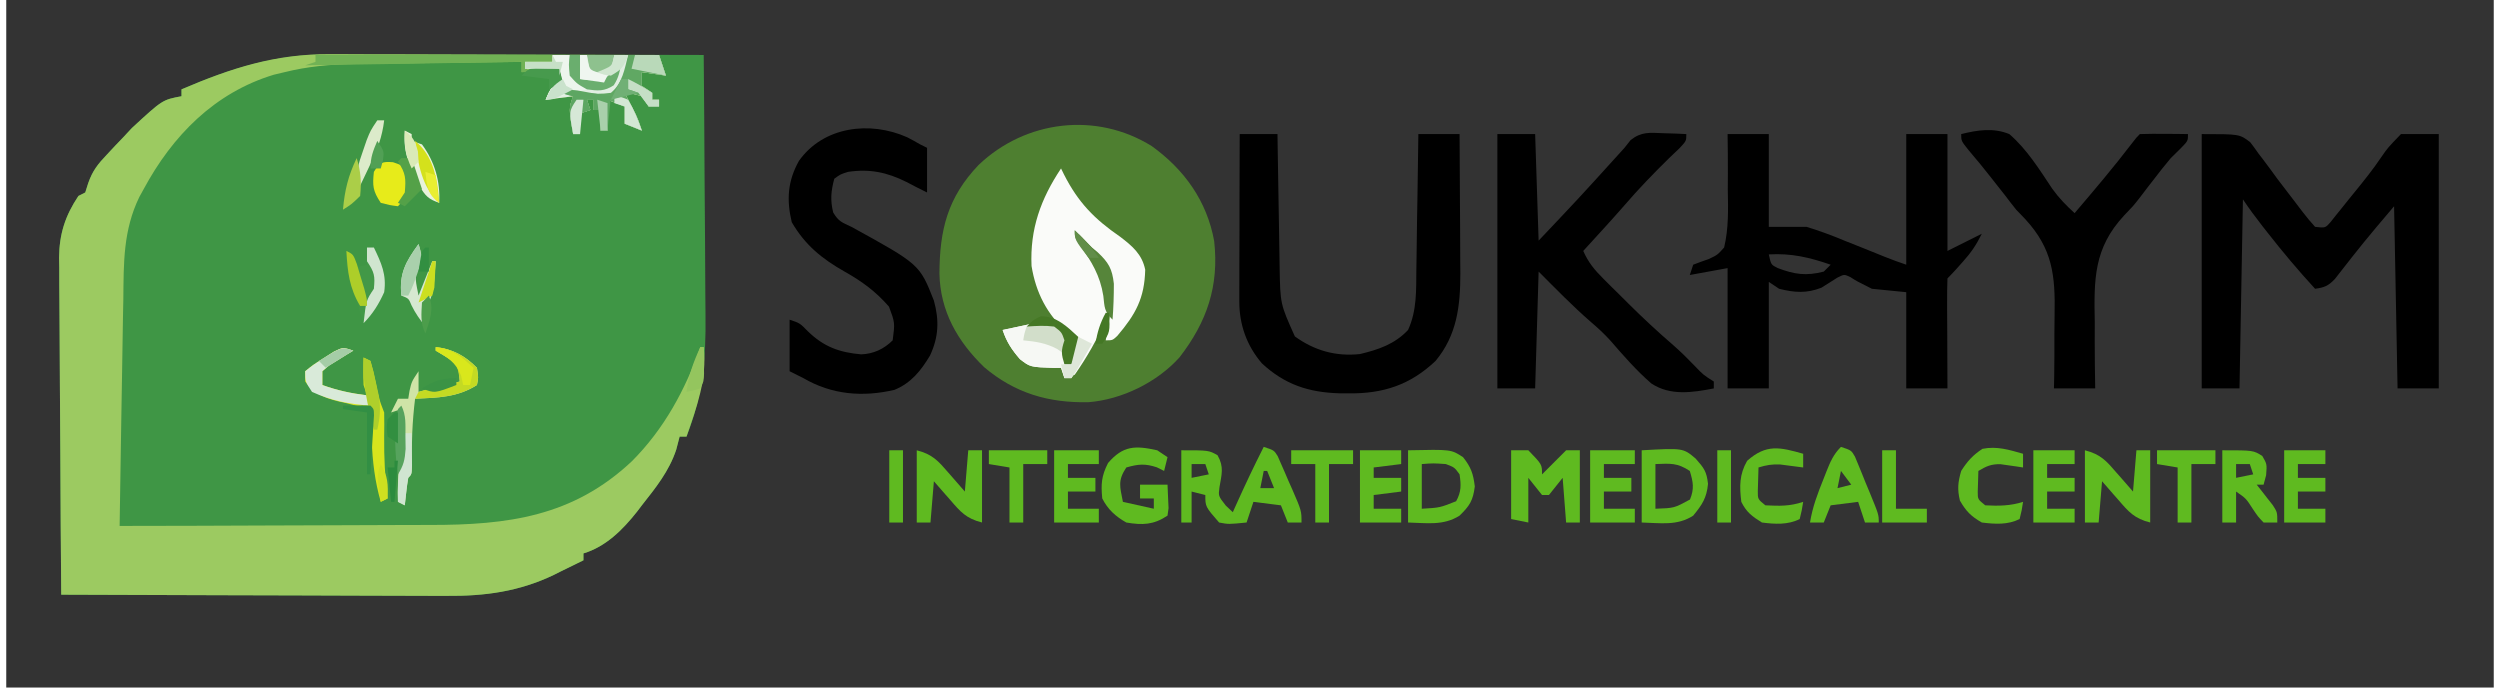<?xml version="1.0" encoding="UTF-8"?>
<svg xmlns="http://www.w3.org/2000/svg" xmlns:xlink="http://www.w3.org/1999/xlink" width="200px" height="55px" viewBox="0 0 199 55" version="1.1">
<rect x="0" y="0" width="199" height="55" fill="#333333" stroke="none"/>
<g id="surface1">
<path style=" stroke:none;fill-rule:nonzero;fill:rgb(24.706%,58.824%,27.059%);fill-opacity:1;" d="M 26.184 4.336 C 26.668 4.336 26.668 4.336 27.16 4.336 C 28.215 4.336 29.27 4.344 30.324 4.348 C 31.059 4.348 31.793 4.348 32.531 4.348 C 34.262 4.352 35.992 4.355 37.723 4.359 C 39.695 4.367 41.668 4.371 43.637 4.371 C 47.691 4.379 51.742 4.387 55.797 4.398 C 55.828 7.73 55.852 11.059 55.867 14.391 C 55.875 15.938 55.887 17.484 55.902 19.031 C 55.914 20.527 55.922 22.023 55.926 23.52 C 55.93 24.086 55.934 24.652 55.941 25.223 C 55.988 28.711 55.715 31.664 54.422 34.926 C 54.242 34.926 54.059 34.926 53.871 34.926 C 53.781 35.27 53.691 35.617 53.598 35.973 C 53.027 37.695 51.961 39.016 50.848 40.426 C 50.66 40.672 50.66 40.672 50.469 40.926 C 49.324 42.375 47.977 43.73 46.176 44.273 C 46.176 44.457 46.176 44.637 46.176 44.824 C 45.559 45.133 44.941 45.434 44.32 45.734 C 44.152 45.82 43.984 45.906 43.809 45.992 C 41.039 47.324 38.273 47.699 35.227 47.668 C 34.723 47.668 34.723 47.668 34.211 47.668 C 33.301 47.668 32.391 47.664 31.484 47.66 C 30.527 47.652 29.574 47.652 28.621 47.652 C 26.82 47.648 25.016 47.645 23.215 47.633 C 21.164 47.625 19.109 47.621 17.055 47.617 C 12.836 47.609 8.617 47.594 4.398 47.574 C 4.367 43.82 4.34 40.07 4.328 36.316 C 4.32 34.574 4.309 32.828 4.293 31.086 C 4.277 29.402 4.27 27.719 4.266 26.035 C 4.266 25.395 4.262 24.754 4.254 24.113 C 4.242 23.215 4.242 22.312 4.242 21.414 C 4.238 21.148 4.23 20.887 4.227 20.617 C 4.242 18.723 4.715 17.258 5.773 15.676 C 6.043 15.539 6.043 15.539 6.32 15.398 C 6.398 15.152 6.477 14.902 6.559 14.645 C 6.91 13.645 7.332 13.125 8.059 12.359 C 8.281 12.121 8.5 11.883 8.73 11.641 C 8.934 11.43 9.137 11.219 9.344 11 C 9.578 10.75 9.809 10.5 10.051 10.242 C 12.496 7.984 12.496 7.984 14.02 7.699 C 14.02 7.52 14.02 7.336 14.02 7.148 C 18.117 5.395 21.691 4.309 26.184 4.336 Z M 26.184 4.336 "/>
<path style=" stroke:none;fill-rule:nonzero;fill:rgb(61.176%,79.216%,38.039%);fill-opacity:1;" d="M 25.855 4.336 C 26.289 4.336 26.289 4.336 26.727 4.336 C 27.664 4.336 28.605 4.344 29.543 4.348 C 30.199 4.348 30.852 4.348 31.508 4.348 C 33.223 4.352 34.938 4.355 36.656 4.363 C 38.41 4.367 40.164 4.371 41.918 4.375 C 45.352 4.379 48.789 4.387 52.223 4.398 C 52.496 5.215 52.496 5.215 52.773 6.051 C 52.137 5.961 51.504 5.867 50.848 5.773 C 50.848 6.137 50.848 6.5 50.848 6.875 C 51.121 7.055 51.395 7.238 51.676 7.426 C 51.676 7.605 51.676 7.789 51.676 7.977 C 51.855 7.977 52.035 7.977 52.223 7.977 C 52.223 8.156 52.223 8.34 52.223 8.523 C 51.953 8.523 51.68 8.523 51.398 8.523 C 51.129 8.117 51.129 8.117 50.848 7.699 C 50.145 7.5 50.145 7.5 49.477 7.426 C 49.551 7.574 49.629 7.723 49.707 7.879 C 49.805 8.074 49.906 8.27 50.008 8.473 C 50.156 8.766 50.156 8.766 50.309 9.062 C 50.574 9.625 50.574 9.625 50.848 10.449 C 50.395 10.27 49.941 10.086 49.477 9.898 C 49.477 9.445 49.477 8.992 49.477 8.523 C 49.023 8.344 48.566 8.16 48.102 7.977 C 48.102 8.793 48.102 9.609 48.102 10.449 C 47.918 10.449 47.738 10.449 47.551 10.449 C 47.551 9.906 47.551 9.359 47.551 8.801 C 47.371 8.801 47.188 8.801 47 8.801 C 47 8.527 47 8.254 47 7.977 C 46.82 7.977 46.637 7.977 46.453 7.977 C 46.543 8.246 46.633 8.52 46.727 8.801 C 46.453 8.891 46.184 8.98 45.902 9.074 C 45.902 9.621 45.902 10.164 45.902 10.727 C 45.719 10.727 45.539 10.727 45.352 10.727 C 45 8.684 45 8.684 45.352 7.699 C 44.625 7.789 43.902 7.883 43.152 7.977 C 43.375 7.441 43.375 7.441 43.703 6.875 C 43.977 6.785 44.246 6.695 44.527 6.602 C 44.438 6.238 44.348 5.875 44.254 5.5 C 43.254 5.59 42.258 5.68 41.23 5.773 C 41.23 5.504 41.23 5.23 41.23 4.949 C 39.164 4.973 37.094 5 35.027 5.027 C 34.07 5.043 33.109 5.055 32.148 5.066 C 31.043 5.078 29.934 5.094 28.828 5.109 C 28.316 5.117 28.316 5.117 27.797 5.121 C 25.891 5.152 24.117 5.316 22.266 5.773 C 21.98 5.844 21.695 5.91 21.398 5.98 C 16.664 7.418 13.301 10.848 10.996 15.125 C 10.879 15.336 10.762 15.543 10.645 15.762 C 9.352 18.43 9.395 21.02 9.367 23.922 C 9.355 24.445 9.344 24.973 9.336 25.496 C 9.309 26.871 9.289 28.242 9.27 29.613 C 9.25 31.02 9.227 32.426 9.199 33.828 C 9.148 36.578 9.105 39.328 9.07 42.074 C 13.035 42.07 17 42.059 20.965 42.039 C 22.805 42.027 24.645 42.023 26.488 42.02 C 28.266 42.02 30.047 42.012 31.828 42 C 32.504 41.996 33.18 41.996 33.855 41.996 C 40.129 42.004 45.336 41.332 50.051 36.898 C 52.609 34.34 54.332 31.18 55.523 27.773 C 55.613 27.773 55.703 27.773 55.797 27.773 C 56.074 30.34 55.25 32.539 54.422 34.926 C 54.242 34.926 54.059 34.926 53.871 34.926 C 53.781 35.27 53.691 35.617 53.598 35.973 C 53.027 37.695 51.961 39.016 50.848 40.426 C 50.66 40.672 50.66 40.672 50.469 40.926 C 49.324 42.375 47.977 43.73 46.176 44.273 C 46.176 44.457 46.176 44.637 46.176 44.824 C 45.559 45.133 44.941 45.434 44.32 45.734 C 44.152 45.82 43.984 45.906 43.809 45.992 C 41.039 47.324 38.273 47.699 35.227 47.668 C 34.723 47.668 34.723 47.668 34.211 47.668 C 33.301 47.668 32.391 47.664 31.484 47.66 C 30.527 47.652 29.574 47.652 28.621 47.652 C 26.82 47.648 25.016 47.645 23.215 47.633 C 21.164 47.625 19.109 47.621 17.055 47.617 C 12.836 47.609 8.617 47.594 4.398 47.574 C 4.367 43.82 4.34 40.07 4.328 36.316 C 4.32 34.574 4.309 32.828 4.293 31.086 C 4.277 29.402 4.27 27.719 4.266 26.035 C 4.266 25.395 4.262 24.754 4.254 24.113 C 4.242 23.215 4.242 22.312 4.242 21.414 C 4.238 21.148 4.23 20.887 4.227 20.617 C 4.242 18.723 4.715 17.258 5.773 15.676 C 6.043 15.539 6.043 15.539 6.32 15.398 C 6.398 15.152 6.477 14.902 6.559 14.645 C 6.91 13.645 7.332 13.125 8.059 12.359 C 8.281 12.121 8.5 11.883 8.73 11.641 C 8.934 11.43 9.137 11.219 9.344 11 C 9.578 10.75 9.809 10.5 10.051 10.242 C 12.496 7.984 12.496 7.984 14.02 7.699 C 14.02 7.52 14.02 7.336 14.02 7.148 C 17.977 5.453 21.508 4.305 25.855 4.336 Z M 25.855 4.336 "/>
<path style=" stroke:none;fill-rule:nonzero;fill:rgb(30.588%,49.804%,18.824%);fill-opacity:1;" d="M 91.645 11.691 C 94.262 13.578 96.051 16.086 96.633 19.277 C 97.039 22.879 96.055 25.754 93.859 28.59 C 92.074 30.582 89.25 31.965 86.582 32.176 C 83.379 32.242 80.695 31.457 78.234 29.375 C 76.102 27.316 74.719 24.891 74.656 21.898 C 74.668 18.398 75.301 15.805 77.785 13.199 C 81.539 9.617 87.199 8.922 91.645 11.691 Z M 91.645 11.691 "/>
<path style=" stroke:none;fill-rule:nonzero;fill:rgb(0%,0%,0%);fill-opacity:1;" d="M 175.637 10.727 C 178.66 10.727 178.66 10.727 179.512 11.371 C 179.742 11.664 179.961 11.965 180.172 12.273 C 180.293 12.43 180.414 12.586 180.539 12.75 C 180.93 13.262 181.305 13.781 181.684 14.301 C 182.098 14.844 182.512 15.387 182.93 15.93 C 183.195 16.27 183.457 16.613 183.715 16.961 C 184.027 17.375 184.363 17.766 184.707 18.148 C 185.527 18.242 185.527 18.242 185.945 17.766 C 186.086 17.586 186.23 17.406 186.375 17.223 C 186.535 17.027 186.695 16.828 186.859 16.625 C 187.027 16.414 187.195 16.203 187.371 15.984 C 187.543 15.773 187.719 15.559 187.895 15.34 C 188.637 14.43 189.363 13.523 190.016 12.551 C 190.531 11.809 190.531 11.809 191.578 10.727 C 192.578 10.727 193.574 10.727 194.602 10.727 C 194.602 17.441 194.602 24.156 194.602 31.074 C 193.516 31.074 192.426 31.074 191.305 31.074 C 191.215 26.266 191.121 21.457 191.027 16.5 C 188.594 19.371 188.594 19.371 186.289 22.32 C 185.762 22.875 185.453 23 184.707 23.102 C 183.367 21.648 182.109 20.148 180.895 18.598 C 180.762 18.43 180.633 18.262 180.496 18.09 C 179.949 17.391 179.43 16.691 178.934 15.949 C 178.844 20.941 178.754 25.934 178.66 31.074 C 177.664 31.074 176.664 31.074 175.637 31.074 C 175.637 24.359 175.637 17.645 175.637 10.727 Z M 175.637 10.727 "/>
<path style=" stroke:none;fill-rule:nonzero;fill:rgb(0%,0%,0%);fill-opacity:1;" d="M 137.707 10.727 C 138.793 10.727 139.883 10.727 141.004 10.727 C 141.004 13.176 141.004 15.625 141.004 18.148 C 142 18.148 143 18.148 144.027 18.148 C 145.082 18.477 146.039 18.824 147.051 19.25 C 147.598 19.469 148.145 19.688 148.691 19.902 C 149.227 20.117 149.762 20.336 150.297 20.551 C 150.859 20.773 151.426 20.984 152 21.176 C 152 17.727 152 14.277 152 10.727 C 153.086 10.727 154.176 10.727 155.297 10.727 C 155.297 13.809 155.297 16.895 155.297 20.074 C 156.656 19.395 156.656 19.395 158.047 18.699 C 157.582 19.629 157.195 20.195 156.516 20.953 C 156.348 21.145 156.176 21.332 156 21.531 C 155.77 21.781 155.539 22.035 155.297 22.273 C 155.273 22.93 155.266 23.574 155.27 24.227 C 155.27 24.422 155.27 24.617 155.27 24.816 C 155.273 25.441 155.277 26.066 155.281 26.691 C 155.281 27.113 155.281 27.539 155.285 27.961 C 155.285 29 155.293 30.035 155.297 31.074 C 154.207 31.074 153.121 31.074 152 31.074 C 152 28.535 152 25.992 152 23.375 C 151.09 23.285 150.184 23.195 149.25 23.102 C 148.047 22.5 148.047 22.5 147.543 22.176 C 147.039 21.934 147.039 21.934 146.484 22.215 C 146.062 22.48 145.637 22.746 145.215 23.016 C 144.023 23.484 143.059 23.41 141.828 23.102 C 141.555 22.918 141.285 22.738 141.004 22.551 C 141.004 25.363 141.004 28.176 141.004 31.074 C 139.914 31.074 138.828 31.074 137.707 31.074 C 137.707 27.898 137.707 24.723 137.707 21.449 C 136.707 21.633 135.711 21.812 134.684 22 C 134.773 21.727 134.863 21.457 134.957 21.176 C 135.367 21.016 135.777 20.867 136.191 20.727 C 136.898 20.395 136.898 20.395 137.43 19.801 C 137.797 18.262 137.754 16.75 137.723 15.176 C 137.723 14.746 137.727 14.316 137.73 13.883 C 137.734 12.832 137.723 11.777 137.707 10.727 Z M 141.004 20.352 C 141.184 21.18 141.184 21.18 141.719 21.445 C 143.047 21.949 143.984 22.094 145.402 21.727 C 145.582 21.543 145.766 21.363 145.953 21.176 C 144.246 20.586 142.812 20.25 141.004 20.352 Z M 141.004 20.352 "/>
<path style=" stroke:none;fill-rule:nonzero;fill:rgb(0%,0%,0%);fill-opacity:1;" d="M 98.676 10.727 C 99.672 10.727 100.672 10.727 101.699 10.727 C 101.703 11.105 101.711 11.48 101.715 11.871 C 101.738 13.285 101.762 14.699 101.785 16.109 C 101.797 16.723 101.805 17.332 101.816 17.941 C 101.828 18.82 101.844 19.699 101.859 20.582 C 101.863 20.852 101.867 21.121 101.871 21.398 C 101.922 24.316 101.922 24.316 103.09 26.914 C 104.656 28.047 106.363 28.531 108.297 28.324 C 109.773 27.973 111.078 27.531 112.145 26.398 C 112.863 24.828 112.789 23.215 112.809 21.52 C 112.812 21.211 112.816 20.902 112.824 20.586 C 112.84 19.602 112.852 18.617 112.863 17.633 C 112.875 16.965 112.887 16.297 112.898 15.629 C 112.922 13.996 112.945 12.359 112.969 10.727 C 114.059 10.727 115.145 10.727 116.266 10.727 C 116.281 12.598 116.289 14.473 116.297 16.348 C 116.301 16.984 116.305 17.621 116.309 18.258 C 116.316 19.176 116.316 20.094 116.32 21.012 C 116.324 21.293 116.324 21.574 116.328 21.863 C 116.328 24.477 116.059 26.816 114.344 28.875 C 112.305 30.805 110.137 31.504 107.367 31.469 C 107.023 31.469 107.023 31.469 106.672 31.465 C 104.211 31.398 102.281 30.77 100.453 29.07 C 99.238 27.652 98.641 25.969 98.645 24.117 C 98.645 23.672 98.645 23.672 98.645 23.219 C 98.645 22.898 98.648 22.578 98.648 22.246 C 98.648 21.918 98.648 21.59 98.648 21.25 C 98.652 20.199 98.656 19.148 98.66 18.098 C 98.66 17.387 98.66 16.676 98.66 15.965 C 98.664 14.219 98.668 12.473 98.676 10.727 Z M 98.676 10.727 "/>
<path style=" stroke:none;fill-rule:nonzero;fill:rgb(0%,0%,0%);fill-opacity:1;" d="M 119.289 10.727 C 120.289 10.727 121.285 10.727 122.312 10.727 C 122.402 13.539 122.496 16.352 122.59 19.25 C 125.816 15.844 125.816 15.844 128.965 12.371 C 129.129 12.191 129.293 12.012 129.461 11.824 C 129.621 11.621 129.781 11.418 129.949 11.207 C 130.82 10.52 131.461 10.617 132.551 10.656 C 132.898 10.668 133.246 10.676 133.605 10.688 C 134 10.707 134 10.707 134.406 10.727 C 134.406 11.273 134.406 11.273 133.859 11.859 C 133.582 12.125 133.309 12.387 133.031 12.648 C 131.785 13.871 130.582 15.113 129.445 16.438 C 128.371 17.668 127.262 18.867 126.16 20.074 C 126.562 20.992 127.062 21.594 127.77 22.297 C 127.98 22.508 128.191 22.719 128.41 22.938 C 128.633 23.156 128.855 23.375 129.082 23.598 C 129.297 23.812 129.512 24.027 129.734 24.25 C 130.914 25.422 132.121 26.547 133.383 27.633 C 133.969 28.148 134.52 28.691 135.059 29.254 C 135.762 29.988 135.762 29.988 136.605 30.523 C 136.605 30.707 136.605 30.887 136.605 31.074 C 134.898 31.402 133.125 31.684 131.605 30.676 C 130.398 29.629 129.363 28.438 128.32 27.234 C 127.832 26.699 127.324 26.227 126.77 25.758 C 125.309 24.488 123.957 23.094 122.59 21.727 C 122.496 24.809 122.406 27.895 122.312 31.074 C 121.316 31.074 120.316 31.074 119.289 31.074 C 119.289 24.359 119.289 17.645 119.289 10.727 Z M 119.289 10.727 "/>
<path style=" stroke:none;fill-rule:nonzero;fill:rgb(0%,0%,0%);fill-opacity:1;" d="M 72.082 10.984 C 72.43 11.164 72.773 11.352 73.113 11.551 C 73.293 11.641 73.477 11.73 73.664 11.824 C 73.664 13.004 73.664 14.184 73.664 15.398 C 73.109 15.125 72.559 14.848 72.012 14.555 C 70.457 13.781 69.074 13.492 67.34 13.75 C 66.727 13.945 66.727 13.945 66.242 14.301 C 65.98 15.293 65.91 15.996 66.156 17 C 66.594 17.73 66.852 17.789 67.617 18.148 C 73.07 21.148 73.07 21.148 74.211 24.047 C 74.645 25.621 74.598 26.953 73.902 28.441 C 73.168 29.664 72.395 30.633 71.059 31.188 C 68.496 31.785 66.035 31.574 63.77 30.25 C 63.406 30.07 63.043 29.887 62.668 29.699 C 62.668 28.34 62.668 26.977 62.668 25.574 C 63.492 25.852 63.492 25.852 64.129 26.504 C 65.398 27.742 66.652 28.195 68.391 28.348 C 69.375 28.312 70.215 27.926 70.914 27.227 C 71.098 25.82 71.098 25.82 70.621 24.535 C 69.562 23.316 68.465 22.516 67.066 21.727 C 65.254 20.703 63.895 19.594 62.84 17.773 C 62.414 15.988 62.512 14.477 63.418 12.867 C 65.375 10.109 69.105 9.652 72.082 10.984 Z M 72.082 10.984 "/>
<path style=" stroke:none;fill-rule:nonzero;fill:rgb(0%,0%,0%);fill-opacity:1;" d="M 156.395 10.727 C 157.699 10.402 158.977 10.203 160.246 10.727 C 161.656 11.941 162.652 13.559 163.68 15.098 C 164.211 15.84 164.793 16.434 165.469 17.051 C 167.039 15.207 168.605 13.367 170.074 11.441 C 170.414 11 170.414 11 170.688 10.727 C 171.336 10.703 171.984 10.703 172.629 10.707 C 172.984 10.711 173.34 10.711 173.707 10.715 C 173.98 10.719 174.254 10.723 174.539 10.727 C 174.539 11.273 174.539 11.273 173.938 11.887 C 173.555 12.266 173.555 12.266 173.164 12.648 C 172.668 13.23 172.203 13.832 171.738 14.438 C 171.621 14.586 171.508 14.734 171.391 14.883 C 171.129 15.215 170.875 15.551 170.625 15.887 C 170.141 16.5 170.141 16.5 169.438 17.227 C 166.996 19.852 167.012 22.336 167.082 25.797 C 167.082 26.312 167.082 26.824 167.078 27.34 C 167.078 28.586 167.094 29.828 167.117 31.074 C 166.027 31.074 164.938 31.074 163.816 31.074 C 163.824 30.77 163.828 30.461 163.836 30.148 C 163.855 28.996 163.855 27.844 163.852 26.688 C 163.852 26.195 163.855 25.699 163.867 25.203 C 163.93 22.016 163.707 19.895 161.496 17.504 C 161.266 17.262 161.031 17.023 160.793 16.773 C 160.496 16.402 160.199 16.023 159.914 15.641 C 159.676 15.336 159.434 15.035 159.195 14.73 C 159.078 14.574 158.957 14.422 158.832 14.266 C 158.234 13.504 157.625 12.754 156.996 12.023 C 156.395 11.273 156.395 11.273 156.395 10.727 Z M 156.395 10.727 "/>
<path style=" stroke:none;fill-rule:nonzero;fill:rgb(98.039%,98.431%,97.647%);fill-opacity:1;" d="M 84.383 13.477 C 84.461 13.633 84.535 13.789 84.617 13.953 C 85.746 16.18 87.039 17.516 89.109 18.938 C 90.086 19.684 90.867 20.34 91.117 21.578 C 91.062 23.859 90.352 25.145 88.891 26.863 C 88.504 27.227 88.504 27.227 87.957 27.227 C 87.996 26.992 88.039 26.758 88.082 26.516 C 88.578 23.562 88.578 23.562 87.68 20.801 C 87.066 20.062 86.445 19.367 85.758 18.699 C 85.914 18.973 86.074 19.246 86.238 19.523 C 86.336 19.703 86.438 19.879 86.539 20.062 C 86.746 20.426 86.957 20.789 87.176 21.145 C 88.012 22.613 88.359 23.906 87.957 25.574 C 87.293 27.125 86.445 28.594 85.48 29.977 C 85.074 30.109 85.074 30.109 84.656 30.25 C 84.566 29.977 84.477 29.707 84.383 29.426 C 84.203 29.426 84.023 29.43 83.84 29.434 C 81.914 29.367 81.914 29.367 81.094 28.73 C 80.438 27.969 80.031 27.359 79.711 26.398 C 80.141 26.305 80.57 26.215 81 26.125 C 81.238 26.074 81.477 26.023 81.723 25.969 C 82.453 25.852 83.098 25.789 83.832 25.852 C 84.484 26.418 84.484 26.418 84.934 27.227 C 84.863 28.273 84.863 28.273 84.656 29.148 C 84.84 29.148 85.02 29.148 85.207 29.148 C 85.387 28.516 85.57 27.879 85.758 27.227 C 85.473 27.02 85.191 26.816 84.898 26.605 C 83.27 25.184 82.367 23.406 82.023 21.277 C 81.891 18.328 82.754 15.922 84.383 13.477 Z M 84.383 13.477 "/>
<path style=" stroke:none;fill-rule:nonzero;fill:rgb(88.235%,93.333%,88.627%);fill-opacity:1;" d="M 43.703 4.398 C 46.516 4.398 49.328 4.398 52.223 4.398 C 52.406 4.945 52.586 5.488 52.773 6.051 C 52.137 5.961 51.504 5.867 50.848 5.773 C 50.848 6.137 50.848 6.5 50.848 6.875 C 51.121 7.055 51.395 7.238 51.676 7.426 C 51.676 7.605 51.676 7.789 51.676 7.977 C 51.855 7.977 52.035 7.977 52.223 7.977 C 52.223 8.156 52.223 8.34 52.223 8.523 C 51.953 8.523 51.68 8.523 51.398 8.523 C 51.219 8.254 51.035 7.98 50.848 7.699 C 50.145 7.5 50.145 7.5 49.477 7.426 C 49.59 7.648 49.59 7.648 49.707 7.879 C 49.805 8.074 49.906 8.27 50.008 8.473 C 50.105 8.668 50.207 8.863 50.309 9.062 C 50.574 9.625 50.574 9.625 50.848 10.449 C 50.395 10.27 49.941 10.086 49.477 9.898 C 49.477 9.445 49.477 8.992 49.477 8.523 C 49.023 8.344 48.566 8.16 48.102 7.977 C 48.102 8.793 48.102 9.609 48.102 10.449 C 47.918 10.449 47.738 10.449 47.551 10.449 C 47.551 9.906 47.551 9.359 47.551 8.801 C 47.371 8.801 47.188 8.801 47 8.801 C 47 8.527 47 8.254 47 7.977 C 46.82 7.977 46.637 7.977 46.453 7.977 C 46.543 8.246 46.633 8.52 46.727 8.801 C 46.453 8.891 46.184 8.98 45.902 9.074 C 45.902 9.621 45.902 10.164 45.902 10.727 C 45.719 10.727 45.539 10.727 45.352 10.727 C 45 8.684 45 8.684 45.352 7.699 C 44.625 7.789 43.902 7.883 43.152 7.977 C 43.375 7.441 43.375 7.441 43.703 6.875 C 43.977 6.785 44.246 6.695 44.527 6.602 C 44.438 6.238 44.348 5.875 44.254 5.5 C 43.348 5.5 42.438 5.5 41.504 5.5 C 41.504 5.32 41.504 5.137 41.504 4.949 C 42.23 4.949 42.957 4.949 43.703 4.949 C 43.703 4.77 43.703 4.586 43.703 4.398 Z M 43.703 4.398 "/>
<path style=" stroke:none;fill-rule:nonzero;fill:rgb(37.255%,72.941%,12.549%);fill-opacity:1;" d="M 100.598 35.75 C 101.426 36.023 101.426 36.023 101.719 36.496 C 101.852 36.797 101.852 36.797 101.984 37.105 C 102.082 37.324 102.18 37.543 102.277 37.77 C 102.426 38.113 102.426 38.113 102.574 38.465 C 102.676 38.695 102.777 38.922 102.883 39.156 C 103.621 40.859 103.621 40.859 103.621 41.801 C 103.262 41.801 102.898 41.801 102.523 41.801 C 102.344 41.348 102.16 40.891 101.973 40.426 C 101.25 40.336 100.523 40.242 99.773 40.148 C 99.594 40.695 99.41 41.238 99.227 41.801 C 97.781 41.945 97.781 41.945 97.027 41.801 C 95.926 40.535 95.926 40.535 95.926 39.602 C 95.562 39.508 95.199 39.418 94.828 39.324 C 94.828 40.141 94.828 40.957 94.828 41.801 C 94.555 41.801 94.281 41.801 94.004 41.801 C 94.004 39.895 94.004 37.988 94.004 36.023 C 96.203 36.023 96.203 36.023 96.906 36.422 C 97.438 37.367 97.23 37.953 97.055 38.996 C 96.965 39.68 96.965 39.68 97.559 40.441 C 97.746 40.617 97.934 40.793 98.125 40.977 C 98.211 40.781 98.297 40.59 98.387 40.391 C 99.094 38.824 99.82 37.281 100.598 35.75 Z M 94.828 37.125 C 94.828 37.488 94.828 37.852 94.828 38.227 C 95.281 38.133 95.734 38.043 96.203 37.949 C 96.109 37.68 96.02 37.406 95.926 37.125 C 95.562 37.125 95.199 37.125 94.828 37.125 Z M 100.598 37.676 C 100.508 38.129 100.418 38.582 100.324 39.051 C 100.688 39.051 101.051 39.051 101.426 39.051 C 101.242 38.598 101.062 38.141 100.875 37.676 C 100.785 37.676 100.691 37.676 100.598 37.676 Z M 100.598 37.676 "/>
<path style=" stroke:none;fill-rule:nonzero;fill:rgb(37.255%,72.941%,12.549%);fill-opacity:1;" d="M 120.391 36.023 C 120.844 36.023 121.297 36.023 121.766 36.023 C 122.863 37.156 122.863 37.156 122.863 37.949 C 123.078 37.734 123.293 37.52 123.516 37.297 C 123.941 36.871 124.363 36.449 124.789 36.023 C 125.148 36.023 125.512 36.023 125.887 36.023 C 125.887 37.93 125.887 39.836 125.887 41.801 C 125.523 41.801 125.16 41.801 124.789 41.801 C 124.695 40.621 124.605 39.441 124.512 38.227 C 124.148 38.68 123.785 39.133 123.414 39.602 C 123.23 39.602 123.051 39.602 122.863 39.602 C 122.5 39.145 122.137 38.691 121.766 38.227 C 121.766 39.406 121.766 40.586 121.766 41.801 C 121.309 41.711 120.855 41.617 120.391 41.523 C 120.391 39.711 120.391 37.895 120.391 36.023 Z M 120.391 36.023 "/>
<path style=" stroke:none;fill-rule:nonzero;fill:rgb(37.255%,72.941%,12.549%);fill-opacity:1;" d="M 166.293 36.023 C 167.559 36.344 168.02 36.883 168.832 37.828 C 168.961 37.973 169.086 38.117 169.215 38.262 C 169.527 38.613 169.832 38.969 170.141 39.324 C 170.23 38.234 170.32 37.148 170.414 36.023 C 170.777 36.023 171.141 36.023 171.516 36.023 C 171.516 37.93 171.516 39.836 171.516 41.801 C 170.246 41.484 169.785 40.941 168.973 39.996 C 168.844 39.852 168.719 39.711 168.59 39.562 C 168.277 39.211 167.973 38.855 167.664 38.5 C 167.574 39.59 167.484 40.68 167.391 41.801 C 167.027 41.801 166.664 41.801 166.293 41.801 C 166.293 39.895 166.293 37.988 166.293 36.023 Z M 166.293 36.023 "/>
<path style=" stroke:none;fill-rule:nonzero;fill:rgb(37.255%,72.941%,12.549%);fill-opacity:1;" d="M 72.84 36.023 C 74.105 36.344 74.566 36.883 75.383 37.828 C 75.508 37.973 75.633 38.117 75.762 38.262 C 76.074 38.613 76.379 38.969 76.688 39.324 C 76.777 38.234 76.867 37.148 76.961 36.023 C 77.324 36.023 77.688 36.023 78.062 36.023 C 78.062 37.93 78.062 39.836 78.062 41.801 C 76.793 41.484 76.332 40.941 75.52 39.996 C 75.391 39.852 75.266 39.711 75.137 39.562 C 74.824 39.211 74.52 38.855 74.211 38.5 C 74.121 39.59 74.031 40.68 73.938 41.801 C 73.574 41.801 73.211 41.801 72.84 41.801 C 72.84 39.895 72.84 37.988 72.84 36.023 Z M 72.84 36.023 "/>
<path style=" stroke:none;fill-rule:nonzero;fill:rgb(37.255%,72.941%,12.549%);fill-opacity:1;" d="M 130.836 36.023 C 134.148 35.84 134.148 35.84 135.145 36.68 C 135.824 37.449 136.027 37.703 136.141 38.707 C 136.035 39.836 135.672 40.379 134.957 41.25 C 133.68 42.086 132.309 41.836 130.836 41.801 C 130.836 39.895 130.836 37.988 130.836 36.023 Z M 131.934 37.125 C 131.934 38.305 131.934 39.484 131.934 40.699 C 133.438 40.648 133.438 40.648 134.699 39.961 C 135.055 39.09 134.953 38.566 134.684 37.676 C 133.68 37.008 133.113 37.082 131.934 37.125 Z M 131.934 37.125 "/>
<path style=" stroke:none;fill-rule:nonzero;fill:rgb(37.255%,72.941%,12.549%);fill-opacity:1;" d="M 112.145 36.023 C 115.59 35.949 115.59 35.949 116.543 36.574 C 117.18 37.375 117.359 37.891 117.484 38.914 C 117.344 40.043 117.078 40.461 116.266 41.25 C 114.969 42.074 113.633 41.836 112.145 41.801 C 112.145 39.895 112.145 37.988 112.145 36.023 Z M 113.242 37.125 C 113.242 38.305 113.242 39.484 113.242 40.699 C 114.684 40.617 114.684 40.617 115.992 40.098 C 116.41 39.336 116.391 38.801 116.266 37.949 C 115.859 37.387 115.859 37.387 115.168 37.125 C 114.16 37.055 114.16 37.055 113.242 37.125 Z M 113.242 37.125 "/>
<path style=" stroke:none;fill-rule:nonzero;fill:rgb(37.255%,72.941%,12.549%);fill-opacity:1;" d="M 92.078 36.023 C 92.352 36.207 92.621 36.387 92.902 36.574 C 92.812 36.938 92.723 37.301 92.629 37.676 C 92.438 37.578 92.242 37.48 92.043 37.383 C 91.098 37.074 90.555 37.125 89.605 37.398 C 88.898 38.457 89.102 38.938 89.332 40.148 C 90.555 40.422 90.555 40.422 91.805 40.699 C 91.805 40.43 91.805 40.156 91.805 39.875 C 91.441 39.875 91.078 39.875 90.703 39.875 C 90.703 39.512 90.703 39.148 90.703 38.773 C 91.43 38.773 92.156 38.773 92.902 38.773 C 92.926 39.176 92.941 39.578 92.953 39.977 C 92.969 40.312 92.969 40.312 92.984 40.656 C 92.957 40.852 92.93 41.047 92.902 41.25 C 91.797 41.988 90.906 42.023 89.605 41.801 C 88.762 41.328 88.121 40.754 87.68 39.875 C 87.57 38.723 87.613 38.082 88.145 37.039 C 89.348 35.641 90.32 35.633 92.078 36.023 Z M 92.078 36.023 "/>
<path style=" stroke:none;fill-rule:nonzero;fill:rgb(96.471%,97.255%,95.686%);fill-opacity:1;" d="M 83.832 25.852 C 84.484 26.418 84.484 26.418 84.934 27.227 C 84.863 28.273 84.863 28.273 84.656 29.148 C 84.84 29.148 85.02 29.148 85.207 29.148 C 85.387 28.426 85.57 27.699 85.758 26.949 C 86.121 27.133 86.484 27.312 86.855 27.5 C 86.594 27.961 86.332 28.418 86.066 28.875 C 85.918 29.129 85.773 29.387 85.621 29.648 C 85.484 29.848 85.348 30.047 85.207 30.25 C 85.027 30.25 84.844 30.25 84.656 30.25 C 84.566 29.977 84.477 29.707 84.383 29.426 C 84.113 29.43 84.113 29.43 83.84 29.434 C 81.914 29.367 81.914 29.367 81.094 28.73 C 80.438 27.969 80.031 27.359 79.711 26.398 C 80.141 26.305 80.57 26.215 81 26.125 C 81.238 26.074 81.477 26.023 81.723 25.969 C 82.453 25.852 83.098 25.789 83.832 25.852 Z M 83.832 25.852 "/>
<path style=" stroke:none;fill-rule:nonzero;fill:rgb(37.255%,72.941%,12.549%);fill-opacity:1;" d="M 177.285 36.023 C 179.758 36.023 179.758 36.023 180.48 36.473 C 180.859 37.125 180.859 37.125 180.789 38.02 C 180.723 38.27 180.656 38.52 180.586 38.773 C 180.402 38.773 180.223 38.773 180.035 38.773 C 180.152 38.926 180.273 39.074 180.395 39.227 C 180.625 39.523 180.625 39.523 180.859 39.824 C 181.09 40.117 181.09 40.117 181.324 40.414 C 181.684 40.977 181.684 40.977 181.684 41.801 C 181.32 41.801 180.957 41.801 180.586 41.801 C 180.137 41.328 180.137 41.328 179.727 40.719 C 179.184 39.875 179.184 39.875 178.387 39.324 C 178.387 40.141 178.387 40.957 178.387 41.801 C 178.023 41.801 177.66 41.801 177.285 41.801 C 177.285 39.895 177.285 37.988 177.285 36.023 Z M 178.387 37.125 C 178.387 37.488 178.387 37.852 178.387 38.227 C 178.84 38.133 179.293 38.043 179.758 37.949 C 179.668 37.68 179.578 37.406 179.484 37.125 C 179.121 37.125 178.758 37.125 178.387 37.125 Z M 178.387 37.125 "/>
<path style=" stroke:none;fill-rule:nonzero;fill:rgb(37.647%,65.882%,38.824%);fill-opacity:1;" d="M 49.75 4.398 C 50.566 4.398 51.383 4.398 52.223 4.398 C 52.406 4.945 52.586 5.488 52.773 6.051 C 52.137 5.961 51.504 5.867 50.848 5.773 C 50.848 6.137 50.848 6.5 50.848 6.875 C 51.121 7.055 51.395 7.238 51.676 7.426 C 51.676 7.605 51.676 7.789 51.676 7.977 C 51.855 7.977 52.035 7.977 52.223 7.977 C 52.223 8.156 52.223 8.34 52.223 8.523 C 51.953 8.523 51.68 8.523 51.398 8.523 C 51.219 8.254 51.035 7.98 50.848 7.699 C 50.145 7.5 50.145 7.5 49.477 7.426 C 49.59 7.648 49.59 7.648 49.707 7.879 C 49.805 8.074 49.906 8.27 50.008 8.473 C 50.105 8.668 50.207 8.863 50.309 9.062 C 50.574 9.625 50.574 9.625 50.848 10.449 C 50.395 10.27 49.941 10.086 49.477 9.898 C 49.477 9.445 49.477 8.992 49.477 8.523 C 49.023 8.344 48.566 8.16 48.102 7.977 C 48.102 8.793 48.102 9.609 48.102 10.449 C 47.918 10.449 47.738 10.449 47.551 10.449 C 47.551 9.906 47.551 9.359 47.551 8.801 C 47.371 8.801 47.188 8.801 47 8.801 C 47 8.527 47 8.254 47 7.977 C 46.82 7.977 46.637 7.977 46.453 7.977 C 46.543 8.246 46.633 8.52 46.727 8.801 C 46.453 8.891 46.184 8.98 45.902 9.074 C 45.902 9.621 45.902 10.164 45.902 10.727 C 45.719 10.727 45.539 10.727 45.352 10.727 C 45 8.684 45 8.684 45.352 7.699 C 44.988 7.609 44.625 7.52 44.254 7.426 C 45.082 7.168 45.316 7.137 46.176 7.426 C 46.922 7.516 47.633 7.535 48.375 7.426 C 49.301 6.652 49.465 5.539 49.75 4.398 Z M 49.75 4.398 "/>
<path style=" stroke:none;fill-rule:nonzero;fill:rgb(37.255%,72.941%,12.549%);fill-opacity:1;" d="M 126.711 36.023 C 127.891 36.023 129.07 36.023 130.285 36.023 C 130.285 36.387 130.285 36.75 130.285 37.125 C 129.469 37.125 128.652 37.125 127.812 37.125 C 127.812 37.488 127.812 37.852 127.812 38.227 C 128.535 38.227 129.262 38.227 130.008 38.227 C 130.008 38.59 130.008 38.949 130.008 39.324 C 129.285 39.324 128.559 39.324 127.812 39.324 C 127.812 39.777 127.812 40.234 127.812 40.699 C 128.629 40.699 129.445 40.699 130.285 40.699 C 130.285 41.062 130.285 41.426 130.285 41.801 C 129.105 41.801 127.926 41.801 126.711 41.801 C 126.711 39.895 126.711 37.988 126.711 36.023 Z M 126.711 36.023 "/>
<path style=" stroke:none;fill-rule:nonzero;fill:rgb(37.255%,72.941%,12.549%);fill-opacity:1;" d="M 83.832 36.023 C 85.012 36.023 86.191 36.023 87.406 36.023 C 87.406 36.387 87.406 36.75 87.406 37.125 C 86.59 37.125 85.773 37.125 84.934 37.125 C 84.934 37.488 84.934 37.852 84.934 38.227 C 85.656 38.227 86.383 38.227 87.133 38.227 C 87.133 38.59 87.133 38.949 87.133 39.324 C 86.406 39.324 85.68 39.324 84.934 39.324 C 84.934 39.777 84.934 40.234 84.934 40.699 C 85.75 40.699 86.566 40.699 87.406 40.699 C 87.406 41.062 87.406 41.426 87.406 41.801 C 86.227 41.801 85.047 41.801 83.832 41.801 C 83.832 39.895 83.832 37.988 83.832 36.023 Z M 83.832 36.023 "/>
<path style=" stroke:none;fill-rule:nonzero;fill:rgb(37.255%,72.941%,12.549%);fill-opacity:1;" d="M 146.777 35.75 C 147.602 36.023 147.602 36.023 147.895 36.527 C 147.984 36.742 148.07 36.953 148.164 37.176 C 148.258 37.406 148.355 37.641 148.453 37.879 C 148.555 38.125 148.652 38.367 148.75 38.621 C 148.852 38.863 148.953 39.105 149.059 39.359 C 149.801 41.164 149.801 41.164 149.801 41.801 C 149.438 41.801 149.074 41.801 148.699 41.801 C 148.52 41.254 148.336 40.711 148.152 40.148 C 147.062 40.285 147.062 40.285 145.953 40.426 C 145.68 41.105 145.68 41.105 145.402 41.801 C 145.039 41.801 144.676 41.801 144.301 41.801 C 144.496 40.57 144.922 39.457 145.383 38.312 C 145.457 38.125 145.531 37.938 145.605 37.746 C 145.922 36.953 146.168 36.359 146.777 35.75 Z M 146.777 37.676 C 146.684 38.129 146.594 38.582 146.5 39.051 C 146.863 38.961 147.227 38.867 147.602 38.773 C 147.328 38.41 147.055 38.051 146.777 37.676 Z M 146.777 37.676 "/>
<path style=" stroke:none;fill-rule:nonzero;fill:rgb(37.255%,72.941%,12.549%);fill-opacity:1;" d="M 182.234 36.023 C 183.32 36.023 184.41 36.023 185.531 36.023 C 185.531 36.387 185.531 36.75 185.531 37.125 C 184.805 37.125 184.082 37.125 183.332 37.125 C 183.332 37.488 183.332 37.852 183.332 38.227 C 184.059 38.227 184.785 38.227 185.531 38.227 C 185.531 38.59 185.531 38.949 185.531 39.324 C 184.805 39.324 184.082 39.324 183.332 39.324 C 183.332 39.777 183.332 40.234 183.332 40.699 C 184.059 40.699 184.785 40.699 185.531 40.699 C 185.531 41.062 185.531 41.426 185.531 41.801 C 184.441 41.801 183.355 41.801 182.234 41.801 C 182.234 39.895 182.234 37.988 182.234 36.023 Z M 182.234 36.023 "/>
<path style=" stroke:none;fill-rule:nonzero;fill:rgb(37.255%,72.941%,12.549%);fill-opacity:1;" d="M 162.168 36.023 C 163.258 36.023 164.344 36.023 165.469 36.023 C 165.469 36.387 165.469 36.75 165.469 37.125 C 164.742 37.125 164.016 37.125 163.27 37.125 C 163.27 37.488 163.27 37.852 163.27 38.227 C 163.992 38.227 164.719 38.227 165.469 38.227 C 165.469 38.59 165.469 38.949 165.469 39.324 C 164.742 39.324 164.016 39.324 163.27 39.324 C 163.27 39.777 163.27 40.234 163.27 40.699 C 163.992 40.699 164.719 40.699 165.469 40.699 C 165.469 41.062 165.469 41.426 165.469 41.801 C 164.379 41.801 163.289 41.801 162.168 41.801 C 162.168 39.895 162.168 37.988 162.168 36.023 Z M 162.168 36.023 "/>
<path style=" stroke:none;fill-rule:nonzero;fill:rgb(84.314%,89.804%,11.373%);fill-opacity:1;" d="M 27.762 28.051 C 27.582 28.156 27.402 28.262 27.219 28.371 C 26.992 28.516 26.762 28.66 26.523 28.805 C 26.18 29.016 26.18 29.016 25.828 29.23 C 25.648 29.387 25.473 29.539 25.289 29.699 C 25.289 30.062 25.289 30.426 25.289 30.801 C 26.477 31.234 27.605 31.473 28.859 31.625 C 28.77 31.352 28.68 31.082 28.586 30.801 C 28.551 30.066 28.574 29.336 28.586 28.602 C 28.766 28.691 28.949 28.781 29.137 28.875 C 29.301 29.461 29.441 30.051 29.566 30.645 C 29.797 31.859 29.797 31.859 30.234 33 C 30.246 33.641 30.246 34.285 30.234 34.926 C 30.219 36.594 30.293 38.223 30.508 39.875 C 30.238 40.012 30.238 40.012 29.961 40.148 C 29.484 38.484 29.301 36.93 29.238 35.199 C 29.227 34.961 29.219 34.723 29.207 34.477 C 29.18 33.891 29.156 33.309 29.137 32.727 C 28.707 32.625 28.707 32.625 28.273 32.523 C 27.895 32.43 27.52 32.336 27.145 32.242 C 26.957 32.199 26.77 32.156 26.574 32.113 C 25.398 31.816 24.645 31.512 23.914 30.523 C 23.914 30.254 23.914 29.98 23.914 29.699 C 24.547 29.188 24.547 29.188 25.375 28.668 C 25.645 28.496 25.914 28.32 26.195 28.141 C 26.938 27.773 26.938 27.773 27.762 28.051 Z M 27.762 28.051 "/>
<path style=" stroke:none;fill-rule:nonzero;fill:rgb(37.255%,72.941%,12.549%);fill-opacity:1;" d="M 108.297 36.023 C 109.383 36.023 110.473 36.023 111.594 36.023 C 111.594 36.387 111.594 36.75 111.594 37.125 C 110.867 37.215 110.145 37.305 109.395 37.398 C 109.395 37.672 109.395 37.945 109.395 38.227 C 110.121 38.227 110.848 38.227 111.594 38.227 C 111.594 38.59 111.594 38.949 111.594 39.324 C 110.867 39.414 110.145 39.508 109.395 39.602 C 109.395 39.965 109.395 40.324 109.395 40.699 C 110.121 40.699 110.848 40.699 111.594 40.699 C 111.594 41.062 111.594 41.426 111.594 41.801 C 110.504 41.801 109.418 41.801 108.297 41.801 C 108.297 39.895 108.297 37.988 108.297 36.023 Z M 108.297 36.023 "/>
<path style=" stroke:none;fill-rule:nonzero;fill:rgb(37.255%,72.941%,12.549%);fill-opacity:1;" d="M 161.344 36.301 C 161.344 36.664 161.344 37.027 161.344 37.398 C 161.18 37.375 161.012 37.348 160.84 37.32 C 160.621 37.289 160.402 37.258 160.176 37.227 C 159.852 37.18 159.852 37.18 159.52 37.133 C 158.781 37.125 158.395 37.301 157.77 37.676 C 157.758 38.027 157.746 38.379 157.738 38.742 C 157.727 39.039 157.727 39.039 157.719 39.34 C 157.719 39.941 157.719 39.941 158.32 40.426 C 159.379 40.484 160.332 40.473 161.344 40.148 C 161.242 40.82 161.242 40.82 161.07 41.523 C 160.117 42 159.086 41.93 158.047 41.801 C 157.18 41.301 156.789 40.906 156.293 40.047 C 156.078 39.137 156.133 38.574 156.395 37.676 C 156.891 36.895 157.328 36.41 158.098 35.906 C 159.246 35.676 160.23 35.984 161.344 36.301 Z M 161.344 36.301 "/>
<path style=" stroke:none;fill-rule:nonzero;fill:rgb(37.255%,72.941%,12.549%);fill-opacity:1;" d="M 143.754 36.301 C 143.754 36.664 143.754 37.027 143.754 37.398 C 143.586 37.379 143.422 37.355 143.25 37.332 C 142.922 37.289 142.922 37.289 142.586 37.246 C 142.367 37.215 142.152 37.188 141.926 37.16 C 141.277 37.125 140.797 37.207 140.18 37.398 C 140.164 37.801 140.152 38.203 140.145 38.602 C 140.141 38.828 140.133 39.051 140.125 39.281 C 140.121 39.934 140.121 39.934 140.73 40.426 C 141.867 40.48 142.676 40.508 143.754 40.148 C 143.648 40.82 143.648 40.82 143.477 41.523 C 142.527 42 141.492 41.934 140.453 41.801 C 139.664 41.309 139.219 40.98 138.805 40.148 C 138.656 38.91 138.641 37.965 139.27 36.867 C 140.801 35.504 141.895 35.773 143.754 36.301 Z M 143.754 36.301 "/>
<path style=" stroke:none;fill-rule:nonzero;fill:rgb(81.176%,89.412%,65.49%);fill-opacity:1;" d="M 34.359 27.773 C 35.684 27.895 36.73 28.48 37.656 29.426 C 37.777 30.199 37.777 30.199 37.656 30.801 C 36.102 31.793 34.523 31.816 32.707 31.898 C 32.484 33.711 32.414 35.477 32.449 37.297 C 32.434 37.949 32.434 37.949 32.16 38.227 C 32.094 38.594 32.047 38.969 32.004 39.344 C 31.965 39.699 31.926 40.059 31.883 40.426 C 31.703 40.336 31.52 40.242 31.336 40.148 C 31.312 38.996 31.328 37.891 31.473 36.746 C 31.637 35.402 31.633 34.074 31.609 32.727 C 31.336 32.816 31.066 32.906 30.785 33 C 30.965 32.637 31.148 32.273 31.336 31.898 C 31.605 31.898 31.879 31.898 32.16 31.898 C 32.211 31.586 32.211 31.586 32.262 31.266 C 32.434 30.523 32.434 30.523 32.984 29.699 C 32.984 30.246 32.984 30.789 32.984 31.352 C 34.07 31.078 35.16 30.805 36.281 30.523 C 36.16 29.117 36.16 29.117 35.164 28.531 C 34.766 28.293 34.766 28.293 34.359 28.051 C 34.359 27.961 34.359 27.867 34.359 27.773 Z M 34.359 27.773 "/>
<path style=" stroke:none;fill-rule:nonzero;fill:rgb(44.314%,69.804%,33.333%);fill-opacity:1;" d="M 24.738 4.398 C 30.996 4.398 37.254 4.398 43.703 4.398 C 43.703 4.582 43.703 4.762 43.703 4.949 C 42.977 4.949 42.25 4.949 41.504 4.949 C 41.641 5.359 41.641 5.359 41.777 5.773 C 41.598 5.773 41.418 5.773 41.23 5.773 C 41.23 5.504 41.23 5.23 41.23 4.949 C 35.516 5.039 29.801 5.133 23.914 5.227 C 24.184 5.133 24.457 5.043 24.738 4.949 C 24.738 4.77 24.738 4.586 24.738 4.398 Z M 24.738 4.398 "/>
<path style=" stroke:none;fill-rule:nonzero;fill:rgb(37.255%,72.941%,12.549%);fill-opacity:1;" d="M 102.797 36.023 C 104.43 36.023 106.062 36.023 107.746 36.023 C 107.746 36.387 107.746 36.75 107.746 37.125 C 107.109 37.125 106.477 37.125 105.82 37.125 C 105.82 38.668 105.82 40.211 105.82 41.801 C 105.461 41.801 105.098 41.801 104.723 41.801 C 104.723 40.258 104.723 38.715 104.723 37.125 C 104.086 37.125 103.453 37.125 102.797 37.125 C 102.797 36.762 102.797 36.398 102.797 36.023 Z M 102.797 36.023 "/>
<path style=" stroke:none;fill-rule:nonzero;fill:rgb(37.255%,72.941%,12.549%);fill-opacity:1;" d="M 172.062 36.023 C 173.605 36.023 175.148 36.023 176.734 36.023 C 176.734 36.387 176.734 36.75 176.734 37.125 C 176.102 37.125 175.465 37.125 174.812 37.125 C 174.812 38.668 174.812 40.211 174.812 41.801 C 174.449 41.801 174.086 41.801 173.711 41.801 C 173.711 40.348 173.711 38.895 173.711 37.398 C 172.895 37.266 172.895 37.266 172.062 37.125 C 172.062 36.762 172.062 36.398 172.062 36.023 Z M 172.062 36.023 "/>
<path style=" stroke:none;fill-rule:nonzero;fill:rgb(37.255%,72.941%,12.549%);fill-opacity:1;" d="M 78.609 36.023 C 80.152 36.023 81.695 36.023 83.281 36.023 C 83.281 36.387 83.281 36.75 83.281 37.125 C 82.648 37.125 82.012 37.125 81.359 37.125 C 81.359 38.668 81.359 40.211 81.359 41.801 C 80.996 41.801 80.633 41.801 80.258 41.801 C 80.258 40.348 80.258 38.895 80.258 37.398 C 79.441 37.266 79.441 37.266 78.609 37.125 C 78.609 36.762 78.609 36.398 78.609 36.023 Z M 78.609 36.023 "/>
<path style=" stroke:none;fill-rule:nonzero;fill:rgb(25.882%,59.608%,27.843%);fill-opacity:1;" d="M 28.859 19.801 C 29.043 19.801 29.223 19.801 29.41 19.801 C 30.008 21.043 30.438 21.973 30.234 23.375 C 29.816 24.312 29.316 25.121 28.586 25.852 C 28.531 25.672 28.48 25.492 28.426 25.305 C 28.352 25.066 28.281 24.824 28.207 24.578 C 28.094 24.199 28.094 24.199 27.98 23.816 C 27.812 23.27 27.629 22.727 27.434 22.188 C 27.211 21.441 27.164 20.852 27.211 20.074 C 27.484 20.211 27.484 20.211 27.762 20.352 C 27.762 20.715 27.762 21.074 27.762 21.449 C 28.125 21.359 28.488 21.27 28.859 21.176 C 28.859 20.723 28.859 20.266 28.859 19.801 Z M 28.859 19.801 "/>
<path style=" stroke:none;fill-rule:nonzero;fill:rgb(37.255%,72.941%,12.549%);fill-opacity:1;" d="M 150.074 36.023 C 150.438 36.023 150.801 36.023 151.176 36.023 C 151.176 37.566 151.176 39.109 151.176 40.699 C 151.992 40.699 152.809 40.699 153.648 40.699 C 153.648 41.062 153.648 41.426 153.648 41.801 C 152.469 41.801 151.289 41.801 150.074 41.801 C 150.074 39.895 150.074 37.988 150.074 36.023 Z M 150.074 36.023 "/>
<path style=" stroke:none;fill-rule:nonzero;fill:rgb(90.588%,92.157%,10.196%);fill-opacity:1;" d="M 30.938 12.977 C 31.609 13.199 31.609 13.199 32.16 13.75 C 32.262 14.715 32.27 15.227 31.746 16.055 C 31.609 16.199 31.473 16.348 31.336 16.5 C 30.68 16.414 30.68 16.414 29.961 16.227 C 29.324 15.27 29.293 14.871 29.41 13.75 C 29.871 12.996 30.055 12.91 30.938 12.977 Z M 30.938 12.977 "/>
<path style=" stroke:none;fill-rule:nonzero;fill:rgb(90.98%,94.902%,85.882%);fill-opacity:1;" d="M 31.883 10.449 C 32.156 10.586 32.156 10.586 32.434 10.727 C 32.434 10.906 32.434 11.09 32.434 11.273 C 32.707 11.367 32.977 11.457 33.258 11.551 C 34.277 12.934 34.738 14.512 34.633 16.227 C 33.777 15.934 33.539 15.684 33.066 14.898 C 32.926 14.586 32.785 14.277 32.641 13.957 C 32.426 13.496 32.426 13.496 32.207 13.023 C 31.883 12.098 31.82 11.422 31.883 10.449 Z M 31.883 10.449 "/>
<path style=" stroke:none;fill-rule:nonzero;fill:rgb(37.255%,72.941%,12.549%);fill-opacity:1;" d="M 136.883 36.023 C 137.242 36.023 137.605 36.023 137.98 36.023 C 137.98 37.93 137.98 39.836 137.98 41.801 C 137.617 41.801 137.254 41.801 136.883 41.801 C 136.883 39.895 136.883 37.988 136.883 36.023 Z M 136.883 36.023 "/>
<path style=" stroke:none;fill-rule:nonzero;fill:rgb(37.255%,72.941%,12.549%);fill-opacity:1;" d="M 70.641 36.023 C 71.004 36.023 71.363 36.023 71.738 36.023 C 71.738 37.93 71.738 39.836 71.738 41.801 C 71.375 41.801 71.012 41.801 70.641 41.801 C 70.641 39.895 70.641 37.988 70.641 36.023 Z M 70.641 36.023 "/>
<path style=" stroke:none;fill-rule:nonzero;fill:rgb(83.922%,90.98%,81.961%);fill-opacity:1;" d="M 32.984 19.523 C 33.137 20.043 33.137 20.043 33.258 20.625 C 33.168 20.789 33.078 20.953 32.984 21.125 C 32.578 22.012 32.805 22.715 32.984 23.648 C 33.348 22.742 33.711 21.836 34.082 20.898 C 34.172 20.898 34.266 20.898 34.359 20.898 C 34.324 21.336 34.293 21.77 34.254 22.207 C 34.234 22.449 34.215 22.691 34.195 22.941 C 34.082 23.652 33.863 24.117 33.531 24.75 C 33.488 25.484 33.488 25.484 33.531 26.125 C 33.098 25.57 32.723 25.059 32.418 24.422 C 32.195 23.875 32.195 23.875 31.609 23.648 C 31.426 21.879 31.953 20.945 32.984 19.523 Z M 32.984 19.523 "/>
<path style=" stroke:none;fill-rule:nonzero;fill:rgb(92.941%,96.078%,92.941%);fill-opacity:1;" d="M 43.703 4.398 C 44.156 4.398 44.609 4.398 45.078 4.398 C 45.152 4.699 45.227 5 45.301 5.312 C 45.594 6.219 45.723 6.586 46.453 7.148 C 45.695 7.34 44.941 7.527 44.184 7.719 C 43.844 7.801 43.504 7.887 43.152 7.977 C 43.375 7.441 43.375 7.441 43.703 6.875 C 43.977 6.785 44.246 6.695 44.527 6.602 C 44.438 6.238 44.348 5.875 44.254 5.5 C 43.348 5.5 42.438 5.5 41.504 5.5 C 41.504 5.32 41.504 5.137 41.504 4.949 C 42.23 4.949 42.957 4.949 43.703 4.949 C 43.703 4.77 43.703 4.586 43.703 4.398 Z M 43.703 4.398 "/>
<path style=" stroke:none;fill-rule:nonzero;fill:rgb(85.098%,91.765%,85.098%);fill-opacity:1;" d="M 27.762 28.051 C 27.582 28.156 27.402 28.262 27.219 28.371 C 26.992 28.516 26.762 28.66 26.523 28.805 C 26.18 29.016 26.18 29.016 25.828 29.23 C 25.648 29.387 25.473 29.539 25.289 29.699 C 25.289 30.062 25.289 30.426 25.289 30.801 C 26.477 31.234 27.605 31.473 28.859 31.625 C 28.953 31.898 29.043 32.168 29.137 32.449 C 27.438 32.336 26.016 32.059 24.461 31.352 C 23.914 30.523 23.914 30.523 23.914 29.699 C 24.547 29.188 24.547 29.188 25.375 28.668 C 25.645 28.496 25.914 28.32 26.195 28.141 C 26.938 27.773 26.938 27.773 27.762 28.051 Z M 27.762 28.051 "/>
<path style=" stroke:none;fill-rule:nonzero;fill:rgb(76.863%,85.49%,13.725%);fill-opacity:1;" d="M 34.359 27.773 C 35.684 27.895 36.73 28.48 37.656 29.426 C 37.777 30.199 37.777 30.199 37.656 30.801 C 36.102 31.793 34.523 31.816 32.707 31.898 C 32.801 31.719 32.891 31.535 32.984 31.352 C 33.73 31.117 33.73 31.117 34.648 30.902 C 35.105 30.797 35.105 30.797 35.57 30.688 C 35.922 30.605 35.922 30.605 36.281 30.523 C 36.207 29.859 36.207 29.859 36.008 29.148 C 35.188 28.527 35.188 28.527 34.359 28.051 C 34.359 27.961 34.359 27.867 34.359 27.773 Z M 34.359 27.773 "/>
<path style=" stroke:none;fill-rule:nonzero;fill:rgb(36.471%,65.098%,38.431%);fill-opacity:1;" d="M 46.625 7.406 C 46.949 7.461 47.277 7.516 47.613 7.57 C 47.992 7.633 47.992 7.633 48.375 7.699 C 48.285 8.609 48.195 9.516 48.102 10.449 C 47.918 10.449 47.738 10.449 47.551 10.449 C 47.551 9.906 47.551 9.359 47.551 8.801 C 47.371 8.801 47.188 8.801 47 8.801 C 47 8.527 47 8.254 47 7.977 C 46.82 7.977 46.637 7.977 46.453 7.977 C 46.543 8.246 46.633 8.52 46.727 8.801 C 46.453 8.891 46.184 8.98 45.902 9.074 C 45.902 9.621 45.902 10.164 45.902 10.727 C 45.719 10.727 45.539 10.727 45.352 10.727 C 45 8.684 45 8.684 45.352 7.699 C 44.988 7.609 44.625 7.52 44.254 7.426 C 45.078 7.012 45.723 7.258 46.625 7.406 Z M 46.625 7.406 "/>
<path style=" stroke:none;fill-rule:nonzero;fill:rgb(82.353%,87.059%,79.216%);fill-opacity:1;" d="M 83.832 25.852 C 84.484 26.469 84.484 26.469 84.934 27.227 C 84.863 27.859 84.863 27.859 84.656 28.324 C 84.469 28.195 84.285 28.062 84.09 27.93 C 83.168 27.438 82.391 27.328 81.359 27.227 C 81.445 26.691 81.445 26.691 81.633 26.125 C 82.477 25.844 82.957 25.723 83.832 25.852 Z M 83.832 25.852 "/>
<path style=" stroke:none;fill-rule:nonzero;fill:rgb(33.725%,52.157%,22.745%);fill-opacity:1;" d="M 85.48 18.426 C 85.805 18.738 86.129 19.055 86.441 19.383 C 86.852 19.809 86.852 19.809 87.316 20.184 C 88.18 20.996 88.48 21.5 88.609 22.703 C 88.609 23.668 88.578 24.617 88.504 25.574 C 87.828 24.895 87.871 24.605 87.766 23.668 C 87.508 22.031 86.824 20.926 85.883 19.586 C 85.48 18.977 85.48 18.977 85.48 18.426 Z M 85.48 18.426 "/>
<path style=" stroke:none;fill-rule:nonzero;fill:rgb(41.569%,68.235%,43.137%);fill-opacity:1;" d="M 45.078 4.398 C 45.348 4.398 45.621 4.398 45.902 4.398 C 45.902 5.035 45.902 5.672 45.902 6.324 C 46.805 6.441 46.805 6.441 47.824 6.324 C 48.633 5.676 48.633 5.676 49.199 4.949 C 49.102 5.672 49 6.211 48.598 6.824 C 47.84 7.32 47.34 7.273 46.453 7.148 C 45.66 6.703 45.66 6.703 45.078 6.051 C 44.992 5.156 44.992 5.156 45.078 4.398 Z M 45.078 4.398 "/>
<path style=" stroke:none;fill-rule:nonzero;fill:rgb(81.569%,89.804%,81.176%);fill-opacity:1;" d="M 28.859 19.801 C 29.043 19.801 29.223 19.801 29.41 19.801 C 30.008 21.043 30.438 21.973 30.234 23.375 C 29.816 24.312 29.316 25.121 28.586 25.852 C 28.793 24.027 28.793 24.027 29.41 23.102 C 29.512 22.066 29.457 21.793 28.859 20.898 C 28.859 20.535 28.859 20.176 28.859 19.801 Z M 28.859 19.801 "/>
<path style=" stroke:none;fill-rule:nonzero;fill:rgb(81.569%,89.804%,81.961%);fill-opacity:1;" d="M 31.883 34.648 C 32.066 34.648 32.246 34.648 32.434 34.648 C 32.441 35.195 32.445 35.738 32.449 36.281 C 32.453 36.586 32.457 36.891 32.461 37.203 C 32.434 37.949 32.434 37.949 32.16 38.227 C 32.094 38.594 32.047 38.969 32.004 39.344 C 31.965 39.699 31.926 40.059 31.883 40.426 C 31.703 40.336 31.52 40.242 31.336 40.148 C 31.262 38.262 31.539 36.504 31.883 34.648 Z M 31.883 34.648 "/>
<path style=" stroke:none;fill-rule:nonzero;fill:rgb(27.059%,47.059%,14.51%);fill-opacity:1;" d="M 85.758 26.949 C 85.848 27.133 85.938 27.312 86.031 27.5 C 85.773 28.059 85.5 28.609 85.207 29.148 C 85.027 29.148 84.844 29.148 84.656 29.148 C 84.402 28.32 84.371 28.086 84.656 27.227 C 84.434 26.578 84.434 26.578 83.832 26.125 C 83.074 26.027 82.402 26.074 81.633 26.125 C 82.184 25.574 82.184 25.574 82.77 25.301 C 84.035 25.301 84.852 26.113 85.758 26.949 Z M 85.758 26.949 "/>
<path style=" stroke:none;fill-rule:nonzero;fill:rgb(86.275%,92.157%,79.216%);fill-opacity:1;" d="M 29.684 9.625 C 29.867 9.625 30.047 9.625 30.234 9.625 C 30.078 10.941 29.691 11.973 29.117 13.164 C 28.969 13.484 28.816 13.801 28.66 14.125 C 28.547 14.363 28.43 14.605 28.312 14.852 C 27.914 13.801 28.172 13.121 28.535 12.082 C 28.633 11.797 28.73 11.508 28.832 11.215 C 29.137 10.449 29.137 10.449 29.684 9.625 Z M 29.684 9.625 "/>
<path style=" stroke:none;fill-rule:nonzero;fill:rgb(83.137%,88.235%,10.98%);fill-opacity:1;" d="M 32.707 11.273 C 33.941 12.273 34.355 13.734 34.547 15.246 C 34.574 15.57 34.602 15.891 34.633 16.227 C 33.246 15.004 32.934 13.043 32.707 11.273 Z M 32.707 11.273 "/>
<path style=" stroke:none;fill-rule:nonzero;fill:rgb(68.627%,81.176%,16.863%);fill-opacity:1;" d="M 28.586 28.602 C 28.859 28.734 28.859 28.734 29.137 28.875 C 29.379 29.688 29.379 29.688 29.598 30.715 C 29.711 31.219 29.711 31.219 29.824 31.73 C 29.957 32.707 29.902 33.422 29.684 34.375 C 29.594 34.375 29.504 34.375 29.41 34.375 C 28.91 32.422 28.469 30.621 28.586 28.602 Z M 28.586 28.602 "/>
<path style=" stroke:none;fill-rule:nonzero;fill:rgb(19.608%,56.078%,26.667%);fill-opacity:1;" d="M 26.938 32.449 C 28.629 32.422 28.629 32.422 29.137 32.449 C 29.41 32.727 29.41 32.727 29.418 33.234 C 29.402 33.453 29.391 33.672 29.375 33.895 C 29.363 34.129 29.352 34.363 29.336 34.605 C 29.312 34.977 29.312 34.977 29.289 35.355 C 29.277 35.602 29.262 35.852 29.246 36.105 C 29.211 36.723 29.172 37.336 29.137 37.949 C 29.043 37.949 28.953 37.949 28.859 37.949 C 28.859 36.316 28.859 34.684 28.859 33 C 28.227 32.91 27.59 32.82 26.938 32.727 C 26.938 32.633 26.938 32.543 26.938 32.449 Z M 26.938 32.449 "/>
<path style=" stroke:none;fill-rule:nonzero;fill:rgb(87.059%,90.588%,85.098%);fill-opacity:1;" d="M 85.758 26.949 C 86.121 27.133 86.484 27.312 86.855 27.5 C 86.594 27.961 86.332 28.418 86.066 28.875 C 85.918 29.129 85.773 29.387 85.621 29.648 C 85.484 29.848 85.348 30.047 85.207 30.25 C 85.027 30.25 84.844 30.25 84.656 30.25 C 84.566 29.887 84.477 29.523 84.383 29.148 C 84.656 29.148 84.926 29.148 85.207 29.148 C 85.387 28.426 85.57 27.699 85.758 26.949 Z M 85.758 26.949 "/>
<path style=" stroke:none;fill-rule:nonzero;fill:rgb(32.941%,63.137%,28.235%);fill-opacity:1;" d="M 31.609 12.648 C 31.883 12.648 32.152 12.648 32.434 12.648 C 32.707 13.465 32.977 14.285 33.258 15.125 C 32.805 15.578 32.352 16.031 31.883 16.5 C 31.703 16.41 31.52 16.32 31.336 16.227 C 31.516 15.953 31.695 15.68 31.883 15.398 C 31.977 14.281 31.969 13.879 31.336 12.926 C 31.426 12.836 31.516 12.742 31.609 12.648 Z M 31.609 12.648 "/>
<path style=" stroke:none;fill-rule:nonzero;fill:rgb(55.686%,75.686%,55.686%);fill-opacity:1;" d="M 46.453 4.398 C 47.176 4.398 47.902 4.398 48.652 4.398 C 48.41 5.465 48.41 5.465 48.102 5.773 C 47.645 5.785 47.184 5.785 46.727 5.773 C 46.637 5.32 46.547 4.867 46.453 4.398 Z M 46.453 4.398 "/>
<path style=" stroke:none;fill-rule:nonzero;fill:rgb(58.039%,77.255%,36.863%);fill-opacity:1;" d="M 55.523 27.773 C 55.613 27.773 55.703 27.773 55.797 27.773 C 55.805 28.223 55.809 28.668 55.812 29.117 C 55.816 29.363 55.82 29.613 55.824 29.871 C 55.797 30.523 55.797 30.523 55.523 31.074 C 54.957 31.246 54.957 31.246 54.422 31.352 C 54.586 30.016 54.965 28.984 55.523 27.773 Z M 55.523 27.773 "/>
<path style=" stroke:none;fill-rule:nonzero;fill:rgb(67.059%,80.784%,28.235%);fill-opacity:1;" d="M 28.035 12.648 C 28.363 13.672 28.426 14.605 28.312 15.676 C 27.625 16.344 27.625 16.344 26.938 16.773 C 27.074 15.219 27.359 14.059 28.035 12.648 Z M 28.035 12.648 "/>
<path style=" stroke:none;fill-rule:nonzero;fill:rgb(27.843%,60.392%,30.196%);fill-opacity:1;" d="M 42.375 5.445 C 42.707 5.457 42.707 5.457 43.051 5.465 C 43.387 5.473 43.387 5.473 43.73 5.48 C 43.988 5.492 43.988 5.492 44.254 5.5 C 44.344 5.863 44.434 6.227 44.527 6.602 C 43.984 6.871 43.984 6.871 43.43 7.148 C 43.43 6.879 43.43 6.605 43.43 6.324 C 42.703 6.234 41.977 6.145 41.23 6.051 C 41.777 5.5 41.777 5.5 42.375 5.445 Z M 42.375 5.445 "/>
<path style=" stroke:none;fill-rule:nonzero;fill:rgb(72.549%,85.098%,72.549%);fill-opacity:1;" d="M 50.301 4.398 C 50.934 4.398 51.57 4.398 52.223 4.398 C 52.406 4.945 52.586 5.488 52.773 6.051 C 51.867 5.867 50.961 5.688 50.023 5.5 C 50.117 5.137 50.207 4.773 50.301 4.398 Z M 50.301 4.398 "/>
<path style=" stroke:none;fill-rule:nonzero;fill:rgb(85.098%,90.588%,10.98%);fill-opacity:1;" d="M 34.359 27.773 C 35.742 27.898 36.387 28.52 37.383 29.426 C 37.289 29.879 37.199 30.332 37.105 30.801 C 36.926 30.801 36.742 30.801 36.555 30.801 C 36.5 30.551 36.441 30.301 36.387 30.043 C 35.918 28.941 35.371 28.645 34.359 28.051 C 34.359 27.961 34.359 27.867 34.359 27.773 Z M 34.359 27.773 "/>
<path style=" stroke:none;fill-rule:nonzero;fill:rgb(67.843%,80.784%,16.078%);fill-opacity:1;" d="M 27.211 20.074 C 27.762 20.352 27.762 20.352 28.055 21.141 C 28.152 21.465 28.246 21.785 28.344 22.121 C 28.441 22.441 28.539 22.766 28.641 23.098 C 28.859 23.926 28.859 23.926 28.859 24.477 C 28.68 24.477 28.496 24.477 28.312 24.477 C 27.438 23.031 27.305 21.723 27.211 20.074 Z M 27.211 20.074 "/>
<path style=" stroke:none;fill-rule:nonzero;fill:rgb(66.275%,81.569%,67.451%);fill-opacity:1;" d="M 32.984 19.523 C 33.301 20.453 33.215 20.98 32.879 21.898 C 32.805 22.109 32.73 22.324 32.652 22.543 C 32.434 23.102 32.434 23.102 32.16 23.648 C 31.977 23.648 31.797 23.648 31.609 23.648 C 31.426 21.879 31.953 20.945 32.984 19.523 Z M 32.984 19.523 "/>
<path style=" stroke:none;fill-rule:nonzero;fill:rgb(33.725%,63.922%,36.471%);fill-opacity:1;" d="M 31.609 32.449 C 32.012 33.258 31.93 33.992 31.934 34.891 C 31.938 35.23 31.941 35.57 31.949 35.918 C 31.891 36.777 31.789 37.234 31.336 37.949 C 31.074 36.164 31.016 34.512 31.336 32.727 C 31.426 32.633 31.516 32.543 31.609 32.449 Z M 31.609 32.449 "/>
<path style=" stroke:none;fill-rule:nonzero;fill:rgb(82.745%,90.588%,83.137%);fill-opacity:1;" d="M 48.652 7.699 C 49.148 7.734 49.148 7.734 49.75 7.977 C 50.227 8.785 50.551 9.559 50.848 10.449 C 50.168 10.18 50.168 10.18 49.477 9.898 C 49.477 9.445 49.477 8.992 49.477 8.523 C 49.203 8.434 48.93 8.344 48.652 8.25 C 48.652 8.07 48.652 7.887 48.652 7.699 Z M 48.652 7.699 "/>
<path style=" stroke:none;fill-rule:nonzero;fill:rgb(93.725%,96.471%,94.118%);fill-opacity:1;" d="M 45.902 4.398 C 46.082 4.398 46.266 4.398 46.453 4.398 C 46.469 4.57 46.484 4.742 46.504 4.914 C 46.68 5.578 46.68 5.578 47.43 5.844 C 47.652 5.91 47.871 5.98 48.102 6.051 C 48.012 6.23 47.918 6.414 47.824 6.602 C 47.191 6.508 46.555 6.418 45.902 6.324 C 45.902 5.691 45.902 5.055 45.902 4.398 Z M 45.902 4.398 "/>
<path style=" stroke:none;fill-rule:nonzero;fill:rgb(78.039%,87.843%,78.039%);fill-opacity:1;" d="M 43.703 4.398 C 43.793 4.582 43.883 4.762 43.977 4.949 C 44.16 4.949 44.34 4.949 44.527 4.949 C 44.438 5.312 44.348 5.676 44.254 6.051 C 44.254 5.867 44.254 5.688 44.254 5.5 C 43.348 5.5 42.438 5.5 41.504 5.5 C 41.504 5.32 41.504 5.137 41.504 4.949 C 42.23 4.949 42.957 4.949 43.703 4.949 C 43.703 4.77 43.703 4.586 43.703 4.398 Z M 43.703 4.398 "/>
<path style=" stroke:none;fill-rule:nonzero;fill:rgb(80%,87.451%,12.549%);fill-opacity:1;" d="M 34.082 20.898 C 34.172 20.898 34.266 20.898 34.359 20.898 C 34.34 21.348 34.316 21.793 34.289 22.242 C 34.277 22.488 34.262 22.738 34.25 22.996 C 34.195 23.211 34.141 23.426 34.082 23.648 C 33.539 23.922 33.539 23.922 32.984 24.199 C 33.348 23.109 33.711 22.023 34.082 20.898 Z M 34.082 20.898 "/>
<path style=" stroke:none;fill-rule:nonzero;fill:rgb(85.49%,91.765%,71.765%);fill-opacity:1;" d="M 31.883 10.449 C 32.555 10.973 32.711 11.277 32.934 12.117 C 32.949 12.383 32.965 12.648 32.984 12.926 C 32.801 13.105 32.621 13.289 32.434 13.477 C 31.938 12.422 31.828 11.609 31.883 10.449 Z M 31.883 10.449 "/>
<path style=" stroke:none;fill-rule:nonzero;fill:rgb(77.255%,87.451%,77.647%);fill-opacity:1;" d="M 49.75 6.324 C 50.434 6.656 51.035 7 51.676 7.426 C 51.676 7.605 51.676 7.789 51.676 7.977 C 51.855 7.977 52.035 7.977 52.223 7.977 C 52.223 8.156 52.223 8.34 52.223 8.523 C 51.953 8.523 51.68 8.523 51.398 8.523 C 51.117 8.164 50.844 7.797 50.574 7.426 C 50.301 7.336 50.031 7.242 49.75 7.148 C 49.75 6.879 49.75 6.605 49.75 6.324 Z M 49.75 6.324 "/>
<path style=" stroke:none;fill-rule:nonzero;fill:rgb(83.922%,90.98%,84.314%);fill-opacity:1;" d="M 45.629 7.977 C 45.809 7.977 45.988 7.977 46.176 7.977 C 46.086 8.883 45.996 9.789 45.902 10.727 C 45.719 10.727 45.539 10.727 45.352 10.727 C 45.008 8.902 45.008 8.902 45.629 7.977 Z M 45.629 7.977 "/>
<path style=" stroke:none;fill-rule:nonzero;fill:rgb(31.765%,62.745%,33.333%);fill-opacity:1;" d="M 29.684 11.273 C 30.234 12.102 30.234 12.102 30.133 12.84 C 30.074 13.051 30.02 13.258 29.961 13.477 C 29.688 13.477 29.414 13.477 29.137 13.477 C 29.137 12.594 29.34 12.074 29.684 11.273 Z M 29.684 11.273 "/>
<path style=" stroke:none;fill-rule:nonzero;fill:rgb(79.216%,88.627%,80%);fill-opacity:1;" d="M 44.527 6.324 C 44.617 6.508 44.711 6.688 44.801 6.875 C 44.984 6.965 45.164 7.055 45.352 7.148 C 43.773 7.977 43.773 7.977 43.152 7.977 C 43.531 7.105 43.699 6.879 44.527 6.324 Z M 44.527 6.324 "/>
<path style=" stroke:none;fill-rule:nonzero;fill:rgb(26.667%,47.059%,14.51%);fill-opacity:1;" d="M 87.957 25.023 C 88.047 25.023 88.137 25.023 88.23 25.023 C 88.301 26.57 88.301 26.57 87.68 27.5 C 87.5 27.5 87.316 27.5 87.133 27.5 C 87.285 26.582 87.504 25.84 87.957 25.023 Z M 87.957 25.023 "/>
<path style=" stroke:none;fill-rule:nonzero;fill:rgb(66.275%,81.569%,67.059%);fill-opacity:1;" d="M 47.277 7.977 C 47.547 8.066 47.82 8.156 48.102 8.25 C 48.102 8.977 48.102 9.703 48.102 10.449 C 47.918 10.449 47.738 10.449 47.551 10.449 C 47.461 9.633 47.371 8.816 47.277 7.977 Z M 47.277 7.977 "/>
<path style=" stroke:none;fill-rule:nonzero;fill:rgb(80.784%,87.843%,12.549%);fill-opacity:1;" d="M 29.961 37.125 C 30.535 38.059 30.559 38.789 30.508 39.875 C 30.238 40.012 30.238 40.012 29.961 40.148 C 29.652 38.055 29.652 38.055 29.961 37.125 Z M 29.961 37.125 "/>
<path style=" stroke:none;fill-rule:nonzero;fill:rgb(17.255%,54.902%,24.314%);fill-opacity:1;" d="M 31.059 36.852 C 31.148 36.852 31.242 36.852 31.336 36.852 C 31.242 37.938 31.152 39.027 31.059 40.148 C 30.969 40.148 30.879 40.148 30.785 40.148 C 30.695 39.242 30.602 38.336 30.508 37.398 C 30.691 37.398 30.871 37.398 31.059 37.398 C 31.059 37.219 31.059 37.035 31.059 36.852 Z M 31.059 36.852 "/>
<path style=" stroke:none;fill-rule:nonzero;fill:rgb(23.137%,57.647%,27.059%);fill-opacity:1;" d="M 36.008 30.25 C 36.008 30.43 36.008 30.613 36.008 30.801 C 34.277 31.469 34.277 31.469 33.258 31.074 C 34.18 30.461 34.902 30.25 36.008 30.25 Z M 36.008 30.25 "/>
<path style=" stroke:none;fill-rule:nonzero;fill:rgb(64.706%,80.392%,65.49%);fill-opacity:1;" d="M 27.762 28.051 C 27.035 28.504 26.309 28.957 25.562 29.426 C 25.379 29.242 25.199 29.062 25.012 28.875 C 26.832 27.742 26.832 27.742 27.762 28.051 Z M 27.762 28.051 "/>
<path style=" stroke:none;fill-rule:nonzero;fill:rgb(91.373%,93.333%,19.608%);fill-opacity:1;" d="M 33.531 13.75 C 33.805 13.84 34.078 13.93 34.359 14.023 C 34.449 14.75 34.539 15.477 34.633 16.227 C 33.938 15.684 33.809 15.41 33.617 14.523 C 33.59 14.27 33.562 14.012 33.531 13.75 Z M 33.531 13.75 "/>
<path style=" stroke:none;fill-rule:nonzero;fill:rgb(43.922%,69.02%,45.882%);fill-opacity:1;" d="M 49.199 6.324 C 49.383 6.324 49.562 6.324 49.75 6.324 C 49.75 6.598 49.75 6.871 49.75 7.148 C 50.023 7.242 50.293 7.332 50.574 7.426 C 49.848 7.605 49.125 7.789 48.375 7.977 C 48.652 7.426 48.926 6.875 49.199 6.324 Z M 49.199 6.324 "/>
<path style=" stroke:none;fill-rule:nonzero;fill:rgb(38.039%,55.294%,28.627%);fill-opacity:1;" d="M 85.48 18.426 C 86.211 19.133 86.84 19.777 87.406 20.625 C 87.133 20.625 86.863 20.625 86.582 20.625 C 85.48 19.18 85.48 19.18 85.48 18.426 Z M 85.48 18.426 "/>
<path style=" stroke:none;fill-rule:nonzero;fill:rgb(81.569%,90.196%,81.569%);fill-opacity:1;" d="M 48.652 4.398 C 49.012 4.398 49.375 4.398 49.75 4.398 C 49.438 5.34 49.223 5.566 48.375 6.051 C 47.758 5.965 47.758 5.965 47.277 5.773 C 47.453 5.703 47.629 5.629 47.809 5.551 C 48.465 5.258 48.465 5.258 48.652 4.398 Z M 48.652 4.398 "/>
<path style=" stroke:none;fill-rule:nonzero;fill:rgb(19.608%,56.078%,25.098%);fill-opacity:1;" d="M 31.059 33 C 31.148 33 31.242 33 31.336 33 C 31.336 33.816 31.336 34.633 31.336 35.477 C 31.062 35.293 30.789 35.113 30.508 34.926 C 30.422 34.238 30.422 34.238 30.508 33.551 C 30.691 33.367 30.871 33.188 31.059 33 Z M 31.059 33 "/>
<path style=" stroke:none;fill-rule:nonzero;fill:rgb(29.804%,61.569%,29.412%);fill-opacity:1;" d="M 33.809 23.648 C 34.246 24.75 33.887 25.586 33.531 26.676 C 33.117 25.848 33.211 25.113 33.258 24.199 C 33.441 24.02 33.621 23.836 33.809 23.648 Z M 33.809 23.648 "/>
<path style=" stroke:none;fill-rule:nonzero;fill:rgb(19.608%,56.078%,25.49%);fill-opacity:1;" d="M 33.531 19.801 C 33.625 19.801 33.715 19.801 33.809 19.801 C 33.809 20.434 33.809 21.07 33.809 21.727 C 33.535 21.727 33.266 21.727 32.984 21.727 C 33.223 20.109 33.223 20.109 33.531 19.801 Z M 33.531 19.801 "/>
</g>
</svg>
